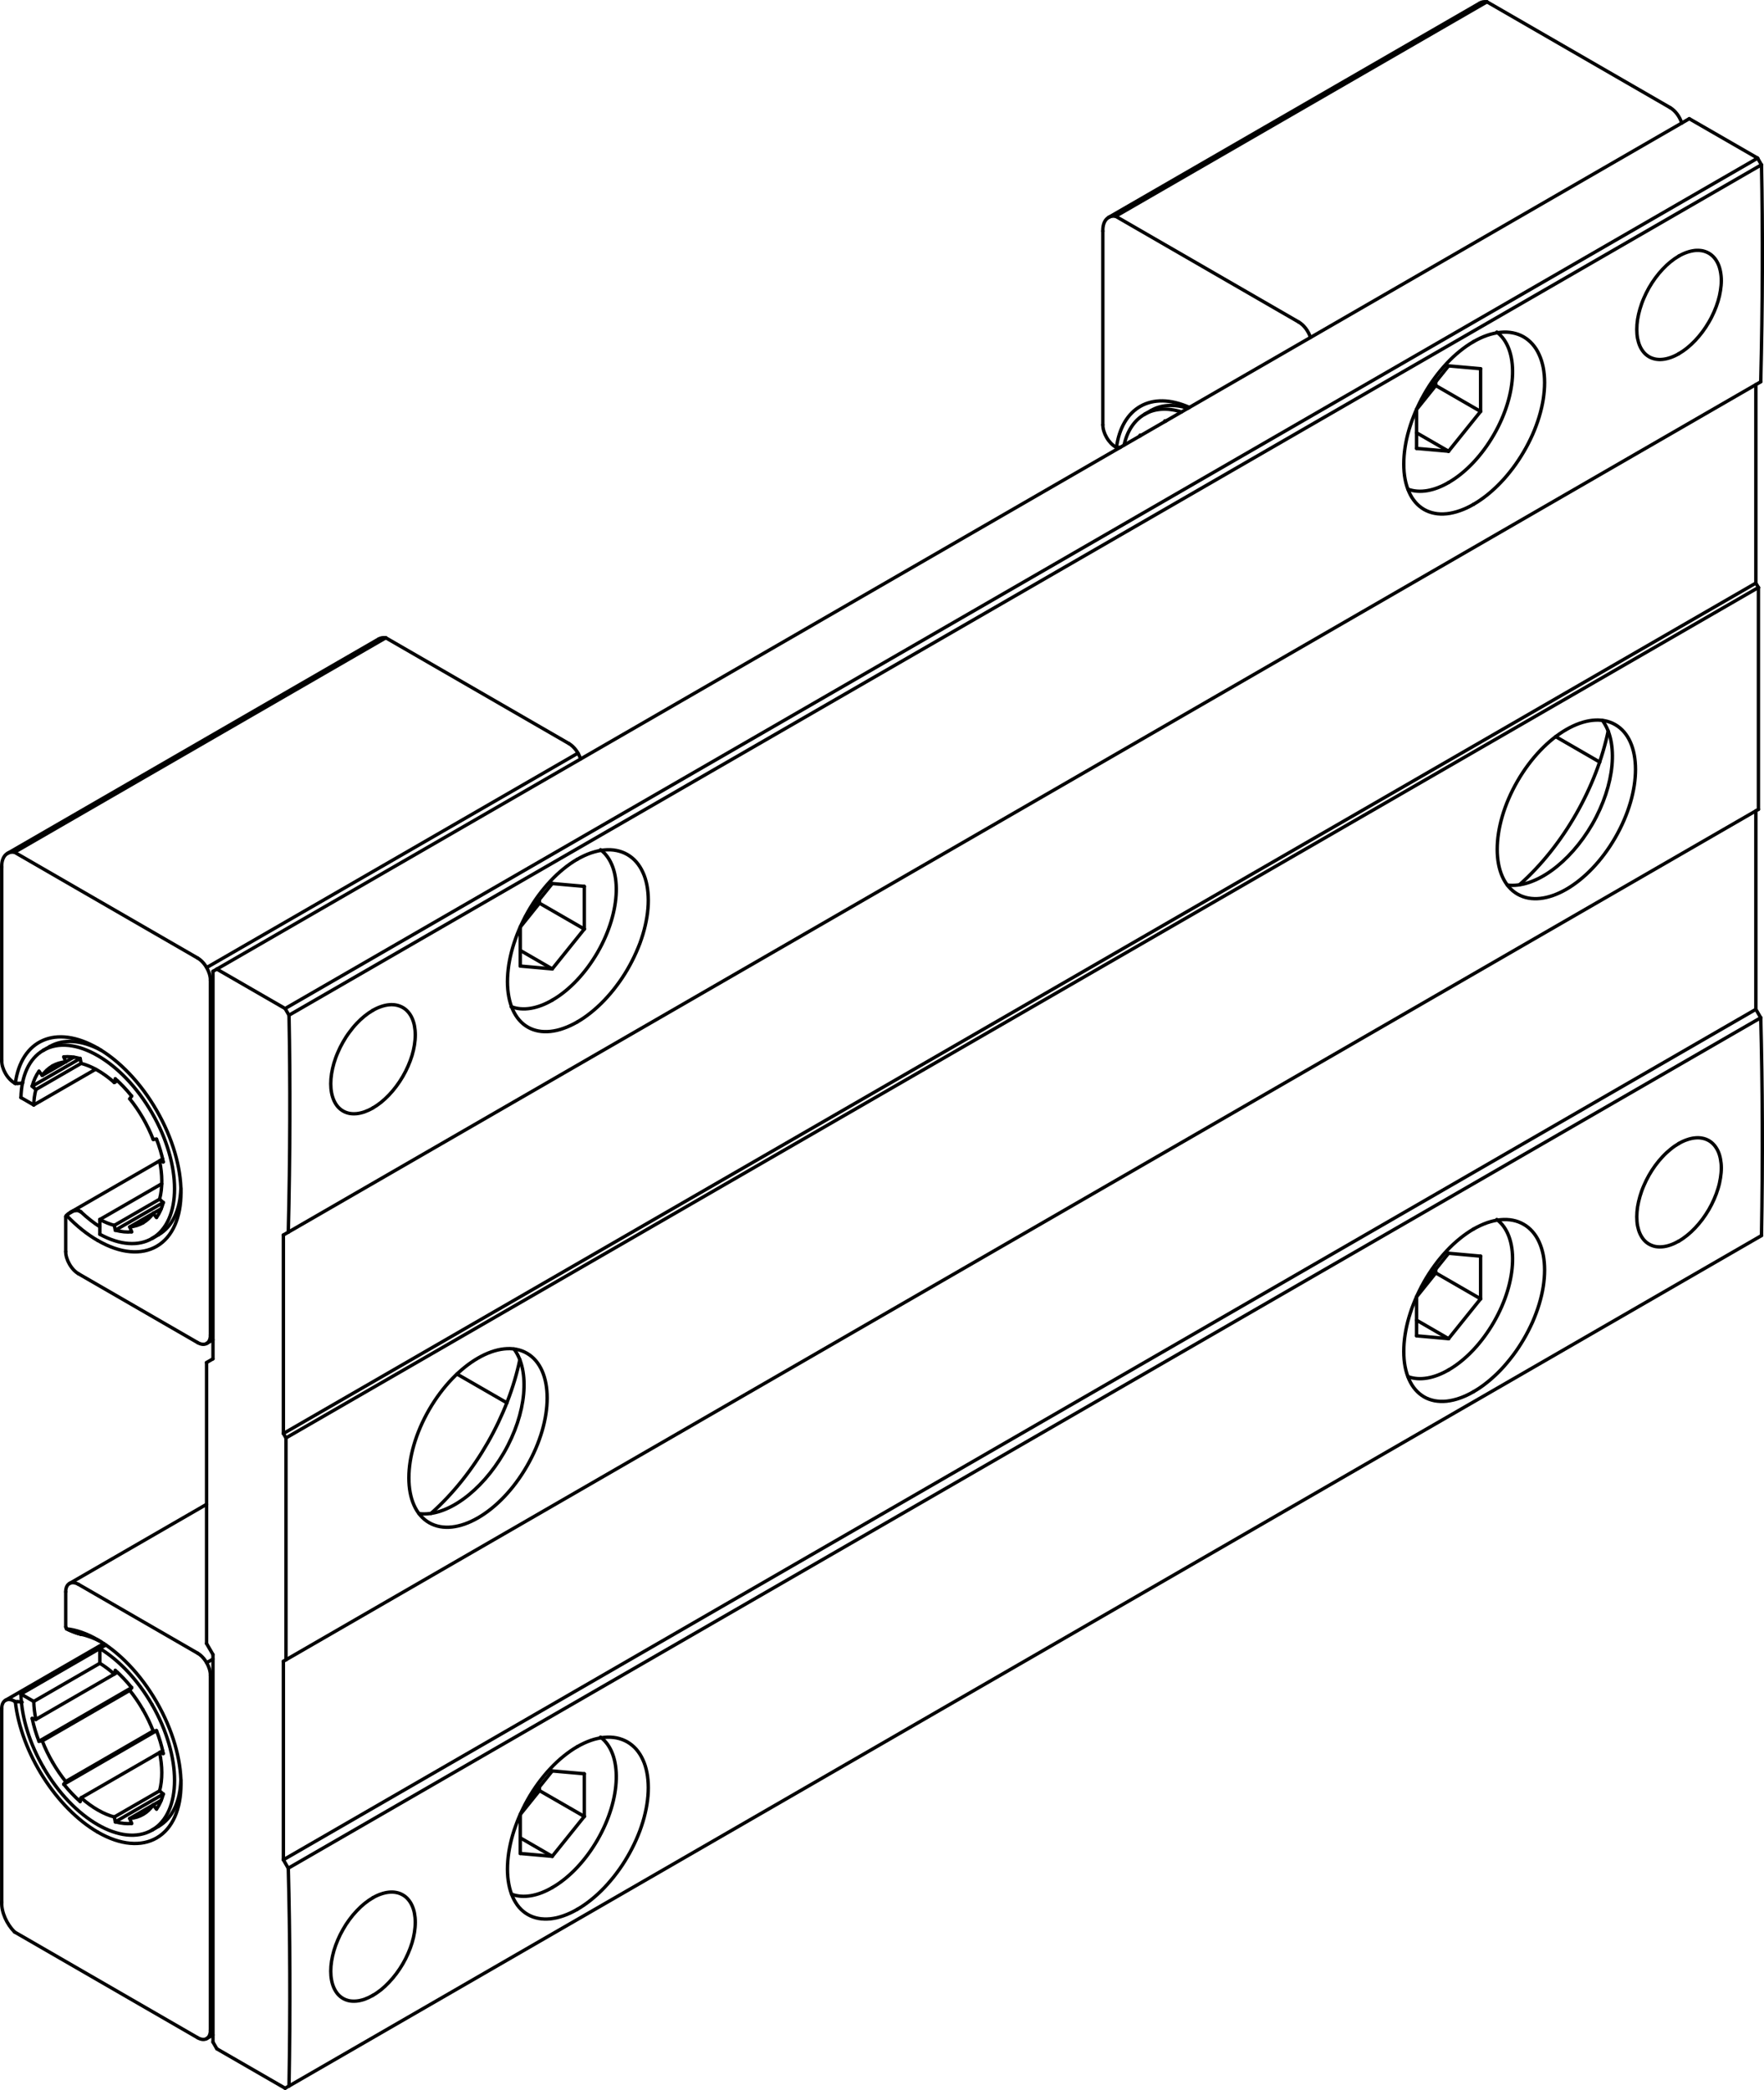 <?xml version="1.0" encoding="iso-8859-1"?>
<!DOCTYPE svg PUBLIC "-//W3C//DTD SVG 1.1//EN" "http://www.w3.org/Graphics/SVG/1.1/DTD/svg11.dtd">
<!-- Generator: Arbortext IsoDraw 7.0 -->
<svg id="Standardebene" width="100%" height="100%" viewBox="0 0 67.656 80.129"
 xmlns="http://www.w3.org/2000/svg" xmlns:xlink="http://www.w3.org/1999/xlink"
 fill-rule="evenodd" clip-rule="evenodd" stroke="#000000" stroke-linecap="round" fill="none" xml:space="preserve">
 <g>
  <line stroke-width="0.13" x1="2.551" y1="62.451" x2="2.52" y2="62.374"/>
  <line stroke-width="0.13" x1="2.52" y1="62.374" x2="2.52" y2="61.03"/>
  <line stroke-width="0.13" x1="3.012" y1="60.746" x2="7.578" y2="63.383"/>
  <line stroke-width="0.13" x1="8.07" y1="64.233" x2="8.07" y2="77.843"/>
  <line stroke-width="0.13" x1="7.578" y1="78.126" x2="0.557" y2="74.072"/>
  <line stroke-width="0.13" x1="0.066" y1="72.938" x2="0.066" y2="65.51"/>
  <line stroke-width="0.13" x1="0.557" y1="65.225" x2="0.587" y2="65.243"/>
  <line stroke-width="0.13" x1="19.442" y1="53.786" x2="17.527" y2="52.682"/>
  <line stroke-width="0.13" x1="1.234" y1="65.885" x2="1.377" y2="65.923"/>
  <line stroke-width="0.13" x1="1.621" y1="66.748" x2="1.495" y2="66.76"/>
  <line stroke-width="0.13" x1="2.447" y1="68.409" x2="2.52" y2="68.305"/>
  <line stroke-width="0.13" x1="3.112" y1="68.93" x2="3.075" y2="69.072"/>
  <line stroke-width="0.13" x1="4.421" y1="69.85" x2="4.384" y2="69.664"/>
  <line stroke-width="0.13" x1="4.977" y1="69.722" x2="5.049" y2="69.912"/>
  <line stroke-width="0.13" x1="6.003" y1="69.362" x2="5.875" y2="69.203"/>
  <line stroke-width="0.13" x1="6.121" y1="68.662" x2="6.262" y2="68.787"/>
  <line stroke-width="0.13" x1="6.262" y1="67.231" x2="6.121" y2="67.194"/>
  <line stroke-width="0.13" x1="5.875" y1="66.368" x2="6.003" y2="66.356"/>
  <line stroke-width="0.13" x1="5.049" y1="64.706" x2="4.977" y2="64.811"/>
  <line stroke-width="0.13" x1="4.384" y1="64.186" x2="4.421" y2="64.045"/>
  <line stroke-width="0.13" x1="3.83" y1="63.204" x2="3.83" y2="63.771"/>
  <line stroke-width="0.13" x1="1.294" y1="65.234" x2="0.803" y2="64.95"/>
  <line stroke-width="0.13" x1="5.831" y1="70.167" x2="6.078" y2="70.025"/>
  <line stroke-width="0.13" x1="4.06" y1="63.07" x2="3.83" y2="63.204"/>
  <line stroke-width="0.13" x1="7.923" y1="57.676" x2="2.665" y2="60.712"/>
  <line stroke-width="0.13" x1="4.384" y1="64.186" x2="4.503" y2="64.117"/>
  <line stroke-width="0.13" x1="6.24" y1="67.125" x2="6.121" y2="67.194"/>
  <line stroke-width="0.13" x1="6.184" y1="69.025" x2="5.875" y2="69.203"/>
  <line stroke-width="0.13" x1="4.977" y1="69.722" x2="5.875" y2="69.203"/>
  <line stroke-width="0.13" x1="6.262" y1="68.787" x2="4.421" y2="69.85"/>
  <line stroke-width="0.13" x1="6.121" y1="68.662" x2="4.384" y2="69.664"/>
  <line stroke-width="0.13" x1="3.112" y1="68.93" x2="6.121" y2="67.194"/>
  <line stroke-width="0.13" x1="4.384" y1="64.186" x2="1.377" y2="65.923"/>
  <line stroke-width="0.13" x1="3.83" y1="63.771" x2="1.294" y2="65.234"/>
  <line stroke-width="0.13" x1="0.803" y1="64.95" x2="3.83" y2="63.204"/>
  <line stroke-width="0.13" x1="6.003" y1="66.356" x2="2.447" y2="68.409"/>
  <line stroke-width="0.13" x1="5.049" y1="64.706" x2="1.495" y2="66.76"/>
  <line stroke-width="0.13" x1="5.875" y1="66.368" x2="2.52" y2="68.305"/>
  <line stroke-width="0.13" x1="1.621" y1="66.748" x2="4.977" y2="64.811"/>
  <line stroke-width="0.13" x1="7.926" y1="78.161" x2="8.169" y2="78.021"/>
  <line stroke-width="0.13" x1="3.979" y1="63.015" x2="0.209" y2="65.191"/>
  <line stroke-width="0.13" x1="22.41" y1="68.007" x2="22.41" y2="69.644"/>
  <line stroke-width="0.13" x1="21.181" y1="67.899" x2="22.41" y2="68.007"/>
  <line stroke-width="0.13" x1="20.14" y1="69.194" x2="21.181" y2="67.899"/>
  <line stroke-width="0.13" x1="19.954" y1="71.063" x2="19.954" y2="69.564"/>
  <line stroke-width="0.13" x1="21.181" y1="71.173" x2="19.954" y2="71.063"/>
  <line stroke-width="0.13" x1="22.41" y1="69.644" x2="21.181" y2="71.173"/>
  <line stroke-width="0.13" x1="20.69" y1="68.51" x2="20.69" y2="68.653"/>
  <line stroke-width="0.13" x1="20.69" y1="68.653" x2="19.954" y2="69.569"/>
  <line stroke-width="0.13" x1="19.954" y1="70.463" x2="21.181" y2="71.173"/>
  <line stroke-width="0.13" x1="20.69" y1="68.653" x2="22.41" y2="69.644"/>
  <line stroke-width="0.13" x1="56.786" y1="14.137" x2="56.786" y2="15.775"/>
  <line stroke-width="0.13" x1="55.558" y1="14.028" x2="56.786" y2="14.137"/>
  <line stroke-width="0.13" x1="54.517" y1="15.323" x2="55.558" y2="14.028"/>
  <line stroke-width="0.13" x1="54.331" y1="17.192" x2="54.331" y2="15.693"/>
  <line stroke-width="0.13" x1="55.558" y1="17.301" x2="54.331" y2="17.192"/>
  <line stroke-width="0.13" x1="56.786" y1="15.775" x2="55.558" y2="17.301"/>
  <line stroke-width="0.13" x1="55.067" y1="14.638" x2="55.067" y2="14.782"/>
  <line stroke-width="0.13" x1="55.067" y1="14.782" x2="54.331" y2="15.698"/>
  <line stroke-width="0.13" x1="54.331" y1="16.593" x2="55.558" y2="17.301"/>
  <line stroke-width="0.13" x1="55.067" y1="14.782" x2="56.786" y2="15.775"/>
  <line stroke-width="0.13" x1="22.41" y1="33.984" x2="22.41" y2="35.621"/>
  <line stroke-width="0.13" x1="21.181" y1="33.875" x2="22.41" y2="33.984"/>
  <line stroke-width="0.13" x1="20.14" y1="35.17" x2="21.181" y2="33.875"/>
  <line stroke-width="0.13" x1="19.954" y1="37.039" x2="19.954" y2="35.54"/>
  <line stroke-width="0.13" x1="21.181" y1="37.149" x2="19.954" y2="37.039"/>
  <line stroke-width="0.13" x1="22.41" y1="35.621" x2="21.181" y2="37.149"/>
  <line stroke-width="0.13" x1="20.69" y1="34.485" x2="20.69" y2="34.628"/>
  <line stroke-width="0.13" x1="20.69" y1="34.628" x2="19.954" y2="35.545"/>
  <line stroke-width="0.13" x1="19.954" y1="36.439" x2="21.181" y2="37.149"/>
  <line stroke-width="0.13" x1="20.69" y1="34.628" x2="22.41" y2="35.621"/>
  <line stroke-width="0.13" x1="42.82" y1="17.157" x2="42.789" y2="17.138"/>
  <line stroke-width="0.13" x1="42.298" y1="16.289" x2="42.298" y2="8.859"/>
  <line stroke-width="0.13" x1="42.789" y1="8.292" x2="49.813" y2="12.348"/>
  <line stroke-width="0.13" x1="42.789" y1="8.292" x2="57.031" y2="0.071"/>
  <line stroke-width="0.13" x1="64.054" y1="4.125" x2="57.031" y2="0.071"/>
  <line stroke-width="0.13" x1="43.899" y1="15.884" x2="44.143" y2="15.742"/>
  <line stroke-width="0.13" x1="44.688" y1="16.157" x2="44.68" y2="16.138"/>
  <line stroke-width="0.13" x1="43.728" y1="16.689" x2="43.74" y2="16.704"/>
  <line stroke-width="0.13" x1="56.761" y1="0.115" x2="42.518" y2="8.336"/>
  <line stroke-width="0.13" x1="61.356" y1="29.219" x2="59.667" y2="28.243"/>
  <line stroke-width="0.13" x1="56.786" y1="48.161" x2="56.786" y2="49.798"/>
  <line stroke-width="0.13" x1="55.558" y1="48.051" x2="56.786" y2="48.161"/>
  <line stroke-width="0.13" x1="54.517" y1="49.347" x2="55.558" y2="48.051"/>
  <line stroke-width="0.13" x1="54.331" y1="51.216" x2="54.331" y2="49.718"/>
  <line stroke-width="0.13" x1="55.558" y1="51.326" x2="54.331" y2="51.216"/>
  <line stroke-width="0.13" x1="56.786" y1="49.798" x2="55.558" y2="51.326"/>
  <line stroke-width="0.13" x1="55.067" y1="48.662" x2="55.067" y2="48.805"/>
  <line stroke-width="0.13" x1="55.067" y1="48.805" x2="54.331" y2="49.722"/>
  <line stroke-width="0.13" x1="54.331" y1="50.616" x2="55.558" y2="51.326"/>
  <line stroke-width="0.13" x1="55.067" y1="48.805" x2="56.786" y2="49.798"/>
  <line stroke-width="0.13" x1="8.169" y1="52.098" x2="7.923" y2="52.24"/>
  <line stroke-width="0.13" x1="8.169" y1="37.241" x2="8.169" y2="52.098"/>
  <line stroke-width="0.13" x1="8.316" y1="37.156" x2="8.169" y2="37.241"/>
  <line stroke-width="0.13" x1="10.936" y1="38.668" x2="8.316" y2="37.156"/>
  <line stroke-width="0.13" x1="11.083" y1="38.924" x2="10.936" y2="38.668"/>
  <line stroke-width="0.13" x1="10.869" y1="47.351" x2="11.055" y2="47.243"/>
  <line stroke-width="0.13" x1="10.869" y1="54.962" x2="10.869" y2="47.351"/>
  <line stroke-width="0.13" x1="10.968" y1="55.131" x2="10.869" y2="54.962"/>
  <line stroke-width="0.13" x1="10.968" y1="63.637" x2="10.968" y2="55.131"/>
  <line stroke-width="0.13" x1="10.869" y1="63.695" x2="10.968" y2="63.637"/>
  <line stroke-width="0.13" x1="10.869" y1="71.305" x2="10.869" y2="63.695"/>
  <line stroke-width="0.13" x1="11.055" y1="71.628" x2="10.869" y2="71.305"/>
  <line stroke-width="0.13" x1="10.936" y1="80.064" x2="11.083" y2="79.98"/>
  <line stroke-width="0.13" x1="8.316" y1="78.552" x2="10.936" y2="80.064"/>
  <line stroke-width="0.13" x1="8.169" y1="78.296" x2="8.316" y2="78.552"/>
  <line stroke-width="0.13" x1="8.169" y1="63.439" x2="8.169" y2="78.296"/>
  <line stroke-width="0.13" x1="7.923" y1="63.015" x2="8.169" y2="63.439"/>
  <line stroke-width="0.13" x1="7.923" y1="52.24" x2="7.923" y2="63.015"/>
  <line stroke-width="0.13" x1="10.936" y1="38.668" x2="67.411" y2="6.064"/>
  <line stroke-width="0.13" x1="67.558" y1="6.318" x2="67.411" y2="6.064"/>
  <line stroke-width="0.13" x1="11.083" y1="38.924" x2="67.558" y2="6.318"/>
  <line stroke-width="0.13" x1="11.055" y1="47.243" x2="67.531" y2="14.638"/>
  <line stroke-width="0.13" x1="8.316" y1="37.156" x2="64.79" y2="4.551"/>
  <line stroke-width="0.13" x1="67.411" y1="6.062" x2="64.79" y2="4.551"/>
  <line stroke-width="0.13" x1="67.344" y1="22.356" x2="67.344" y2="14.746"/>
  <line stroke-width="0.13" x1="10.869" y1="54.962" x2="67.344" y2="22.356"/>
  <line stroke-width="0.13" x1="67.442" y1="22.525" x2="67.344" y2="22.356"/>
  <line stroke-width="0.13" x1="10.968" y1="55.131" x2="67.442" y2="22.525"/>
  <line stroke-width="0.13" x1="67.442" y1="31.032" x2="67.442" y2="22.525"/>
  <line stroke-width="0.13" x1="10.968" y1="63.637" x2="67.442" y2="31.032"/>
  <line stroke-width="0.13" x1="67.344" y1="38.698" x2="67.344" y2="31.088"/>
  <line stroke-width="0.13" x1="10.869" y1="71.305" x2="67.344" y2="38.698"/>
  <line stroke-width="0.13" x1="67.531" y1="39.021" x2="67.344" y2="38.698"/>
  <line stroke-width="0.13" x1="11.055" y1="71.628" x2="67.531" y2="39.021"/>
  <line stroke-width="0.13" x1="11.083" y1="79.98" x2="67.558" y2="47.374"/>
  <line stroke-width="0.13" x1="0.587" y1="41.54" x2="0.557" y2="41.523"/>
  <line stroke-width="0.13" x1="0.066" y1="40.671" x2="0.066" y2="33.243"/>
  <line stroke-width="0.13" x1="0.557" y1="32.676" x2="7.578" y2="36.731"/>
  <line stroke-width="0.13" x1="8.07" y1="37.582" x2="8.07" y2="51.191"/>
  <line stroke-width="0.13" x1="7.578" y1="51.475" x2="3.012" y2="48.838"/>
  <line stroke-width="0.13" x1="2.52" y1="47.987" x2="2.52" y2="46.643"/>
  <line stroke-width="0.13" x1="2.52" y1="46.643" x2="2.551" y2="46.6"/>
  <line stroke-width="0.13" x1="0.557" y1="32.676" x2="14.798" y2="24.454"/>
  <line stroke-width="0.13" x1="21.821" y1="28.509" x2="14.798" y2="24.454"/>
  <line stroke-width="0.13" x1="3.83" y1="46.756" x2="3.83" y2="47.323"/>
  <line stroke-width="0.13" x1="4.421" y1="47.167" x2="4.384" y2="46.981"/>
  <line stroke-width="0.13" x1="4.977" y1="47.04" x2="5.049" y2="47.229"/>
  <line stroke-width="0.13" x1="6.003" y1="46.679" x2="5.875" y2="46.521"/>
  <line stroke-width="0.13" x1="6.121" y1="45.978" x2="6.262" y2="46.106"/>
  <line stroke-width="0.13" x1="6.262" y1="44.549" x2="6.121" y2="44.512"/>
  <line stroke-width="0.13" x1="5.875" y1="43.686" x2="6.003" y2="43.674"/>
  <line stroke-width="0.13" x1="5.049" y1="42.024" x2="4.977" y2="42.13"/>
  <line stroke-width="0.13" x1="4.384" y1="41.503" x2="4.421" y2="41.362"/>
  <line stroke-width="0.13" x1="3.075" y1="40.584" x2="3.112" y2="40.771"/>
  <line stroke-width="0.13" x1="2.52" y1="40.712" x2="2.447" y2="40.521"/>
  <line stroke-width="0.13" x1="1.495" y1="41.072" x2="1.621" y2="41.231"/>
  <line stroke-width="0.13" x1="1.377" y1="41.773" x2="1.234" y2="41.646"/>
  <line stroke-width="0.13" x1="0.803" y1="42.082" x2="1.294" y2="42.365"/>
  <line stroke-width="0.13" x1="6.078" y1="47.343" x2="5.831" y2="47.484"/>
  <line stroke-width="0.13" x1="1.665" y1="40.268" x2="1.911" y2="40.125"/>
  <line stroke-width="0.13" x1="14.526" y1="24.498" x2="0.286" y2="32.72"/>
  <line stroke-width="0.13" x1="4.384" y1="41.503" x2="4.503" y2="41.435"/>
  <line stroke-width="0.13" x1="6.24" y1="44.442" x2="6.121" y2="44.512"/>
  <line stroke-width="0.13" x1="2.52" y1="40.712" x2="2.83" y2="40.533"/>
  <line stroke-width="0.13" x1="6.184" y1="46.343" x2="5.875" y2="46.521"/>
  <line stroke-width="0.13" x1="4.977" y1="47.04" x2="5.875" y2="46.521"/>
  <line stroke-width="0.13" x1="7.926" y1="51.509" x2="8.169" y2="51.368"/>
  <line stroke-width="0.13" x1="2.52" y1="40.712" x2="1.621" y2="41.231"/>
  <line stroke-width="0.13" x1="4.421" y1="47.167" x2="6.262" y2="46.106"/>
  <line stroke-width="0.13" x1="1.234" y1="41.646" x2="3.075" y2="40.584"/>
  <line stroke-width="0.13" x1="6.121" y1="45.978" x2="4.384" y2="46.981"/>
  <line stroke-width="0.13" x1="1.377" y1="41.773" x2="3.112" y2="40.771"/>
  <line stroke-width="0.13" x1="6.203" y1="45.386" x2="3.83" y2="46.756"/>
  <line stroke-width="0.13" x1="1.294" y1="42.365" x2="3.668" y2="40.996"/>
  <line stroke-width="0.13" x1="7.926" y1="37.097" x2="22.167" y2="28.876"/>
  <line stroke-width="0.13" x1="6.238" y1="44.439" x2="2.714" y2="46.473"/>
  <line stroke-width="0.13" x1="8.169" y1="63.609" x2="7.926" y2="63.75"/>
  <g>
   <path stroke-width="0.13" d="M3.012 60.746C2.741 60.59 2.52 60.716 2.52 61.03"/>
  </g>
  <g>
   <path stroke-width="0.13" d="M8.07 64.233C8.07 64.076 8.015 63.904 7.926 63.75C7.83 63.584 7.705 63.456 7.578 63.383"/>
  </g>
  <g>
   <path stroke-width="0.13" d="M7.578 78.126C7.851 78.283 8.07 78.156 8.07 77.843"/>
  </g>
  <g>
   <path stroke-width="0.13" d="M0.066 72.938C0.052 73.313 0.256 73.768 0.557 74.072"/>
  </g>
  <g>
   <path stroke-width="0.13" d="M0.557 65.225C0.285 65.069 0.066 65.195 0.066 65.51"/>
  </g>
  <g>
   <path stroke-width="0.13" d="M0.587 65.243C0.81 67.209 2.169 69.325 3.749 70.245"/>
  </g>
  <g>
   <path stroke-width="0.13" d="M3.749 70.245C4.629 70.753 5.427 70.802 6.006 70.468C7.253 69.748 7.253 67.415 6.006 65.254C5.383 64.176 4.565 63.344 3.749 62.872"/>
  </g>
  <g>
   <path stroke-width="0.13" d="M3.749 62.872C3.317 62.622 2.905 62.484 2.551 62.451"/>
  </g>
  <g>
   <path stroke-width="0.13" d="M6.078 70.025C6.623 69.71 6.91 69.061 6.937 68.256"/>
  </g>
  <g>
   <path stroke-width="0.13" d="M1.294 65.234C1.3 65.466 1.33 65.704 1.377 65.923"/>
  </g>
  <g>
   <path stroke-width="0.13" d="M1.234 65.885C1.296 66.188 1.387 66.489 1.495 66.76"/>
  </g>
  <g>
   <path stroke-width="0.13" d="M1.621 66.748C1.734 67.04 1.871 67.319 2.012 67.561"/>
  </g>
  <g>
   <path stroke-width="0.13" d="M2.012 67.561C2.172 67.837 2.349 68.093 2.52 68.305"/>
  </g>
  <g>
   <path stroke-width="0.13" d="M2.447 68.409C2.655 68.668 2.871 68.894 3.075 69.072"/>
  </g>
  <g>
   <path stroke-width="0.13" d="M3.112 68.93C3.549 69.317 3.991 69.561 4.384 69.664"/>
  </g>
  <g>
   <path stroke-width="0.13" d="M4.421 69.85C4.653 69.912 4.87 69.932 5.049 69.912"/>
  </g>
  <g>
   <path stroke-width="0.13" d="M4.977 69.722C5.368 69.688 5.674 69.498 5.875 69.203"/>
  </g>
  <g>
   <path stroke-width="0.13" d="M6.003 69.362C6.123 69.191 6.211 68.992 6.262 68.787"/>
  </g>
  <g>
   <path stroke-width="0.13" d="M6.121 68.662C6.237 68.224 6.229 67.71 6.121 67.194"/>
  </g>
  <g>
   <path stroke-width="0.13" d="M6.262 67.231C6.2 66.929 6.11 66.626 6.003 66.356"/>
  </g>
  <g>
   <path stroke-width="0.13" d="M5.875 66.368C5.762 66.076 5.626 65.798 5.485 65.555"/>
  </g>
  <g>
   <path stroke-width="0.13" d="M5.485 65.555C5.325 65.278 5.149 65.024 4.977 64.811"/>
  </g>
  <g>
   <path stroke-width="0.13" d="M5.049 64.706C4.843 64.448 4.626 64.221 4.421 64.043"/>
  </g>
  <g>
   <path stroke-width="0.13" d="M4.384 64.186C4.192 64.018 4.001 63.875 3.83 63.771"/>
  </g>
  <g>
   <path stroke-width="0.13" d="M5.831 65.355C5.277 64.394 4.554 63.646 3.83 63.204"/>
  </g>
  <g>
   <path stroke-width="0.13" d="M5.831 70.167C6.982 69.503 6.982 67.349 5.831 65.355"/>
   <path stroke-width="0.13" d="M1.665 67.762C2.815 69.754 4.682 70.831 5.831 70.167"/>
  </g>
  <g>
   <path stroke-width="0.13" d="M0.803 64.951C0.825 65.87 1.151 66.873 1.665 67.762"/>
  </g>
  <g>
   <path stroke-width="0.13" d="M3.874 62.948C3.599 62.801 3.334 62.704 3.104 62.659"/>
  </g>
  <g>
   <path stroke-width="0.13" d="M19.623 72.626C20.082 72.796 20.637 72.688 21.181 72.37"/>
  </g>
  <g>
   <path stroke-width="0.13" d="M21.181 72.37C21.859 71.98 22.474 71.308 22.919 70.537C23.835 68.95 23.876 67.237 23.033 66.603"/>
  </g>
  <g>
   <path stroke-width="0.13" d="M54 18.756C54.459 18.925 55.014 18.817 55.558 18.5"/>
  </g>
  <g>
   <path stroke-width="0.13" d="M55.558 18.5C56.237 18.109 56.85 17.437 57.295 16.667C58.212 15.079 58.252 13.368 57.409 12.733"/>
  </g>
  <g>
   <path stroke-width="0.13" d="M19.603 38.594C20.065 38.776 20.628 38.668 21.181 38.347"/>
  </g>
  <g>
   <path stroke-width="0.13" d="M21.181 38.347C21.859 37.956 22.474 37.283 22.919 36.515C23.835 34.926 23.876 33.215 23.033 32.579"/>
  </g>
  <g>
   <path stroke-width="0.13" d="M42.298 16.289C42.298 16.445 42.353 16.618 42.442 16.772C42.539 16.939 42.664 17.067 42.789 17.138"/>
  </g>
  <g>
   <path stroke-width="0.13" d="M42.789 8.292C42.478 8.246 42.287 8.484 42.298 8.859"/>
  </g>
  <g>
   <path stroke-width="0.13" d="M50.261 12.939C50.179 12.683 50.002 12.458 49.813 12.348"/>
  </g>
  <g>
   <path stroke-width="0.13" d="M45.618 15.619C44.149 14.967 43.027 15.637 42.82 17.157"/>
  </g>
  <g>
   <path stroke-width="0.13" d="M64.501 4.718C64.421 4.461 64.243 4.235 64.054 4.125"/>
  </g>
  <g>
   <path stroke-width="0.13" d="M45.561 15.651C45 15.477 44.512 15.524 44.143 15.742"/>
  </g>
  <g>
   <path stroke-width="0.13" d="M45.317 15.794C44.753 15.619 44.267 15.666 43.899 15.884"/>
  </g>
  <g>
   <path stroke-width="0.13" d="M43.899 15.884C43.49 16.12 43.226 16.542 43.112 17.067"/>
  </g>
  <g>
   <path stroke-width="0.13" d="M44.725 16.135C44.71 16.135 44.694 16.137 44.68 16.138"/>
  </g>
  <g>
   <path stroke-width="0.13" d="M43.728 16.689C43.719 16.701 43.71 16.714 43.703 16.725"/>
  </g>
  <g>
   <path stroke-width="0.13" d="M57.031 0.071C56.924 0.055 56.832 0.072 56.761 0.115"/>
  </g>
  <g>
   <path stroke-width="0.13" d="M54 52.78C54.459 52.95 55.014 52.84 55.558 52.524"/>
  </g>
  <g>
   <path stroke-width="0.13" d="M55.558 52.524C56.237 52.133 56.85 51.46 57.295 50.691C58.212 49.103 58.252 47.39 57.409 46.756"/>
  </g>
  <g>
   <path stroke-width="0.13" d="M11.057 47.243C11.128 44.356 11.135 41.445 11.085 38.923"/>
  </g>
  <g>
   <path stroke-width="0.13" d="M11.085 79.978C11.137 77.078 11.125 74.156 11.057 71.626"/>
  </g>
  <g>
   <path stroke-width="0.13" d="M67.531 14.637C67.603 11.75 67.611 8.839 67.56 6.317"/>
  </g>
  <g>
   <path stroke-width="0.13" d="M61.951 27.783C60.915 27.187 59.237 28.155 58.201 29.949C57.165 31.742 57.165 33.682 58.201 34.28C59.237 34.878 60.915 33.908 61.951 32.115C62.987 30.321 62.987 28.382 61.951 27.783"/>
  </g>
  <g>
   <path stroke-width="0.13" d="M16.458 58.38C17.493 58.978 19.173 58.009 20.208 56.215C21.245 54.42 21.245 52.481 20.208 51.884C19.173 51.286 17.495 52.256 16.458 54.049C15.423 55.843 15.423 57.781 16.458 58.38"/>
  </g>
  <g>
   <path stroke-width="0.13" d="M16.533 58.024C18.245 56.506 19.495 54.253 19.939 52.127"/>
  </g>
  <g>
   <path stroke-width="0.13" d="M16.07 58.033C17.131 58.167 18.466 57.18 19.324 55.704C20.204 54.182 20.336 52.555 19.714 51.72"/>
  </g>
  <g>
   <path stroke-width="0.13" d="M67.56 47.372C67.611 44.472 67.599 41.549 67.531 39.02"/>
  </g>
  <g>
   <path stroke-width="0.13" d="M58.276 33.923C59.988 32.405 61.237 30.152 61.68 28.025"/>
  </g>
  <g>
   <path stroke-width="0.13" d="M57.811 33.933C58.872 34.067 60.209 33.081 61.067 31.605C61.945 30.082 62.079 28.455 61.457 27.62"/>
  </g>
  <g>
   <path stroke-width="0.13" d="M0.066 40.671C0.066 40.829 0.121 41.002 0.209 41.155C0.305 41.322 0.431 41.45 0.557 41.523"/>
  </g>
  <g>
   <path stroke-width="0.13" d="M0.557 32.676C0.245 32.63 0.055 32.866 0.066 33.243"/>
  </g>
  <g>
   <path stroke-width="0.13" d="M8.07 37.582C8.07 37.424 8.015 37.252 7.926 37.097C7.83 36.932 7.705 36.804 7.578 36.731"/>
  </g>
  <g>
   <path stroke-width="0.13" d="M7.578 51.475C7.849 51.631 8.07 51.505 8.07 51.191"/>
  </g>
  <g>
   <path stroke-width="0.13" d="M2.52 47.987C2.52 48.143 2.576 48.317 2.665 48.47C2.761 48.637 2.886 48.765 3.012 48.838"/>
  </g>
  <g>
   <path stroke-width="0.13" d="M2.551 46.6C2.951 47.018 3.365 47.344 3.749 47.561"/>
  </g>
  <g>
   <path stroke-width="0.13" d="M3.749 47.561C4.629 48.07 5.427 48.118 6.006 47.786C7.253 47.066 7.253 44.731 6.006 42.573C5.383 41.493 4.565 40.661 3.749 40.189"/>
  </g>
  <g>
   <path stroke-width="0.13" d="M3.749 40.189C2.141 39.262 0.812 39.865 0.587 41.54"/>
  </g>
  <g>
   <path stroke-width="0.13" d="M22.268 29.1C22.187 28.846 22.01 28.62 21.821 28.509"/>
  </g>
  <g>
   <path stroke-width="0.13" d="M6.078 47.343C6.623 47.027 6.91 46.378 6.937 45.573"/>
  </g>
  <g>
   <path stroke-width="0.13" d="M1.665 40.268C1.11 40.588 0.823 41.256 0.803 42.082"/>
  </g>
  <g>
   <path stroke-width="0.13" d="M5.831 47.484C6.982 46.82 6.982 44.665 5.831 42.673C4.682 40.679 2.815 39.603 1.665 40.268"/>
  </g>
  <g>
   <path stroke-width="0.13" d="M3.83 47.323C4.615 47.752 5.318 47.781 5.831 47.484"/>
  </g>
  <g>
   <path stroke-width="0.13" d="M3.83 46.756C4.027 46.862 4.217 46.939 4.384 46.981"/>
  </g>
  <g>
   <path stroke-width="0.13" d="M4.421 47.167C4.653 47.229 4.87 47.249 5.049 47.229"/>
  </g>
  <g>
   <path stroke-width="0.13" d="M4.977 47.04C5.171 47.023 5.346 46.966 5.485 46.884"/>
  </g>
  <g>
   <path stroke-width="0.13" d="M5.485 46.884C5.644 46.79 5.778 46.664 5.875 46.521"/>
  </g>
  <g>
   <path stroke-width="0.13" d="M6.003 46.679C6.123 46.509 6.211 46.31 6.262 46.106"/>
  </g>
  <g>
   <path stroke-width="0.13" d="M6.121 45.978C6.237 45.542 6.229 45.029 6.121 44.512"/>
  </g>
  <g>
   <path stroke-width="0.13" d="M6.262 44.549C6.2 44.246 6.11 43.945 6.003 43.674"/>
  </g>
  <g>
   <path stroke-width="0.13" d="M5.875 43.686C5.649 43.103 5.331 42.567 4.976 42.13"/>
  </g>
  <g>
   <path stroke-width="0.13" d="M5.049 42.024C4.843 41.767 4.626 41.539 4.421 41.362"/>
  </g>
  <g>
   <path stroke-width="0.13" d="M4.384 41.503C3.948 41.116 3.507 40.872 3.112 40.771"/>
  </g>
  <g>
   <path stroke-width="0.13" d="M3.075 40.584C2.843 40.521 2.628 40.503 2.447 40.521"/>
  </g>
  <g>
   <path stroke-width="0.13" d="M2.52 40.712C2.325 40.728 2.15 40.786 2.012 40.868"/>
  </g>
  <g>
   <path stroke-width="0.13" d="M2.012 40.868C1.853 40.96 1.718 41.088 1.621 41.231"/>
  </g>
  <g>
   <path stroke-width="0.13" d="M1.495 41.072C1.375 41.243 1.286 41.442 1.234 41.646"/>
  </g>
  <g>
   <path stroke-width="0.13" d="M1.377 41.773C1.326 41.963 1.298 42.17 1.294 42.365"/>
  </g>
  <g>
   <path stroke-width="0.13" d="M3.874 40.265C3.103 39.856 2.414 39.834 1.911 40.125"/>
  </g>
  <g>
   <path stroke-width="0.13" d="M14.798 24.454C14.691 24.437 14.599 24.455 14.526 24.498"/>
  </g>
  <g>
   <path stroke-width="0.13" d="M3.104 46.465C3.352 46.698 3.602 46.893 3.83 47.036"/>
  </g>
  <path stroke-width="0.13" d="M2.617 62.481C2.594 62.472 2.573 62.46 2.551 62.451"/>
  <path stroke-width="0.13" d="M0.587 65.243C0.617 65.243 0.646 65.243 0.675 65.243"/>
  <path stroke-width="0.13" d="M0.848 65.265C0.792 65.251 0.734 65.243 0.675 65.243"/>
  <path stroke-width="0.13" d="M42.908 17.157C42.927 17.157 42.947 17.157 42.966 17.155"/>
  <path stroke-width="0.13" d="M42.908 17.157C42.88 17.157 42.85 17.157 42.82 17.157"/>
  <path stroke-width="0.13" d="M0.675 41.54C0.742 41.54 0.809 41.533 0.872 41.518"/>
  <path stroke-width="0.13" d="M0.675 41.54C0.646 41.54 0.617 41.54 0.587 41.54"/>
  <path stroke-width="0.13" d="M2.551 46.6C2.573 46.582 2.594 46.563 2.617 46.543"/>
  <path stroke-width="0.13" d="M3.104 46.465L2.988 46.408C2.766 46.42 2.895 46.395 2.617 46.543"/>
  <path stroke-width="0.13" d="M2.617 62.481C2.775 62.554 2.936 62.618 3.104 62.659"/>
  <g>
   <path stroke-width="0.13" d="M3.104 46.465C3.072 46.435 3.032 46.415 2.988 46.408C2.945 46.402 2.899 46.405 2.857 46.415C2.769 46.436 2.687 46.484 2.617 46.543"/>
   <path stroke-width="0.13" d="M22.14 73.206C21.96 73.31 21.786 73.391 21.614 73.451C21.527 73.481 21.443 73.507 21.359 73.527C21.274 73.546 21.19 73.56 21.109 73.569C20.946 73.585 20.792 73.579 20.647 73.552C20.503 73.525 20.364 73.474 20.242 73.403C20.118 73.332 20.009 73.24 19.911 73.129C19.862 73.072 19.818 73.01 19.777 72.944C19.736 72.879 19.699 72.81 19.666 72.736C19.6 72.587 19.548 72.421 19.515 72.24C19.481 72.06 19.463 71.867 19.463 71.664C19.463 71.46 19.481 71.243 19.513 71.024C19.548 70.804 19.597 70.578 19.664 70.35C19.698 70.236 19.734 70.12 19.777 70.006C19.818 69.891 19.861 69.777 19.91 69.664C20.007 69.438 20.117 69.215 20.24 68.995C20.364 68.775 20.5 68.566 20.644 68.368C20.716 68.269 20.792 68.173 20.87 68.078C20.946 67.984 21.027 67.894 21.109 67.807C21.271 67.634 21.437 67.477 21.611 67.337C21.783 67.197 21.96 67.072 22.14 66.969"/>
   <path stroke-width="0.13" d="M22.14 66.969C22.318 66.867 22.493 66.786 22.667 66.725C22.754 66.695 22.839 66.671 22.925 66.653C23.01 66.634 23.094 66.62 23.178 66.611C23.341 66.596 23.498 66.603 23.646 66.632C23.795 66.662 23.936 66.715 24.062 66.787C24.187 66.861 24.301 66.953 24.402 67.067C24.452 67.125 24.498 67.188 24.541 67.254C24.583 67.319 24.621 67.391 24.655 67.465C24.725 67.614 24.777 67.781 24.812 67.963C24.847 68.144 24.864 68.337 24.865 68.54C24.865 68.745 24.847 68.96 24.812 69.18C24.777 69.4 24.725 69.623 24.657 69.85C24.623 69.963 24.583 70.078 24.542 70.192C24.498 70.307 24.452 70.421 24.402 70.533C24.303 70.757 24.19 70.978 24.062 71.195C23.936 71.412 23.798 71.62 23.649 71.816C23.576 71.915 23.5 72.01 23.42 72.103C23.341 72.197 23.26 72.287 23.178 72.373C23.013 72.546 22.844 72.701 22.67 72.84C22.496 72.98 22.318 73.103 22.14 73.206"/>
   <path stroke-width="0.13" d="M14.298 72.763C14.404 72.7 14.51 72.652 14.614 72.617C14.718 72.581 14.821 72.557 14.919 72.548C15.019 72.537 15.112 72.543 15.201 72.56C15.288 72.576 15.372 72.608 15.448 72.652C15.524 72.694 15.592 72.751 15.65 72.819C15.711 72.888 15.762 72.968 15.803 73.058C15.843 73.147 15.875 73.246 15.896 73.355C15.916 73.465 15.928 73.579 15.928 73.701C15.928 73.823 15.916 73.953 15.896 74.085C15.875 74.218 15.845 74.352 15.804 74.487C15.762 74.625 15.711 74.763 15.651 74.897C15.593 75.033 15.525 75.165 15.449 75.296C15.372 75.427 15.291 75.552 15.201 75.67C15.114 75.787 15.019 75.9 14.919 76.004C14.821 76.108 14.721 76.201 14.617 76.286C14.512 76.368 14.404 76.444 14.298 76.504"/>
   <path stroke-width="0.13" d="M14.298 76.504C14.191 76.566 14.086 76.615 13.983 76.652C13.878 76.688 13.776 76.712 13.679 76.721C13.58 76.731 13.489 76.727 13.4 76.712C13.314 76.694 13.23 76.664 13.157 76.621C13.083 76.578 13.016 76.524 12.957 76.456C12.899 76.388 12.849 76.308 12.808 76.218C12.769 76.131 12.737 76.031 12.717 75.921C12.696 75.813 12.686 75.697 12.686 75.575C12.686 75.453 12.696 75.323 12.717 75.191C12.737 75.06 12.768 74.926 12.807 74.789C12.848 74.652 12.897 74.513 12.957 74.376C13.015 74.24 13.08 74.108 13.156 73.977C13.23 73.844 13.311 73.719 13.4 73.6C13.487 73.481 13.58 73.368 13.679 73.265C13.775 73.161 13.877 73.066 13.98 72.983C14.083 72.899 14.191 72.825 14.298 72.763"/>
   <path stroke-width="0.13" d="M64.388 43.843C64.495 43.78 64.602 43.731 64.706 43.697C64.808 43.661 64.912 43.637 65.01 43.628C65.109 43.618 65.203 43.621 65.292 43.64C65.379 43.656 65.463 43.688 65.54 43.731C65.614 43.774 65.683 43.831 65.742 43.899C65.802 43.968 65.852 44.048 65.894 44.137C65.935 44.226 65.965 44.326 65.986 44.435C66.007 44.545 66.019 44.659 66.019 44.781C66.019 44.904 66.007 45.033 65.986 45.165C65.966 45.298 65.936 45.432 65.894 45.567C65.853 45.704 65.802 45.843 65.742 45.978C65.683 46.112 65.617 46.246 65.54 46.377C65.463 46.506 65.382 46.631 65.293 46.75C65.204 46.868 65.109 46.981 65.01 47.085C64.912 47.188 64.811 47.281 64.707 47.365C64.603 47.448 64.495 47.524 64.388 47.585"/>
   <path stroke-width="0.13" d="M64.388 47.585C64.281 47.646 64.177 47.695 64.073 47.731C63.969 47.768 63.868 47.792 63.77 47.801C63.671 47.811 63.579 47.807 63.491 47.792C63.405 47.774 63.322 47.743 63.247 47.701C63.173 47.658 63.106 47.603 63.048 47.536C62.99 47.468 62.939 47.387 62.899 47.298C62.859 47.21 62.829 47.11 62.807 47.002C62.787 46.893 62.777 46.777 62.777 46.655C62.777 46.533 62.787 46.404 62.807 46.271C62.829 46.14 62.859 46.006 62.899 45.868C62.939 45.731 62.988 45.591 63.048 45.457C63.106 45.32 63.171 45.188 63.246 45.057C63.322 44.924 63.402 44.799 63.49 44.68C63.578 44.561 63.671 44.448 63.77 44.344C63.866 44.24 63.968 44.146 64.072 44.063C64.174 43.978 64.281 43.905 64.388 43.843"/>
   <path stroke-width="0.13" d="M56.515 53.359C56.338 53.463 56.161 53.543 55.99 53.604C55.904 53.634 55.819 53.659 55.734 53.679C55.651 53.698 55.567 53.713 55.485 53.722C55.323 53.738 55.168 53.732 55.024 53.706C54.878 53.677 54.74 53.628 54.618 53.557C54.496 53.485 54.384 53.393 54.287 53.28C54.238 53.225 54.194 53.164 54.152 53.097C54.112 53.031 54.075 52.963 54.042 52.889C53.975 52.74 53.924 52.575 53.89 52.393C53.856 52.213 53.84 52.021 53.84 51.817C53.84 51.613 53.856 51.396 53.89 51.176C53.923 50.957 53.973 50.731 54.04 50.503C54.073 50.39 54.112 50.274 54.152 50.158C54.194 50.043 54.238 49.929 54.286 49.817C54.383 49.59 54.493 49.368 54.616 49.148C54.74 48.929 54.877 48.719 55.021 48.521C55.094 48.421 55.167 48.326 55.246 48.231C55.323 48.137 55.404 48.046 55.484 47.96C55.646 47.786 55.814 47.63 55.987 47.49C56.158 47.35 56.338 47.225 56.515 47.122"/>
   <path stroke-width="0.13" d="M56.515 47.122C56.694 47.02 56.869 46.939 57.042 46.878C57.13 46.848 57.216 46.825 57.301 46.805C57.387 46.786 57.47 46.773 57.554 46.765C57.718 46.75 57.875 46.756 58.023 46.786C58.171 46.814 58.311 46.868 58.438 46.941C58.564 47.012 58.677 47.106 58.777 47.22C58.828 47.277 58.875 47.341 58.917 47.406C58.96 47.472 58.997 47.543 59.031 47.618C59.1 47.768 59.152 47.935 59.189 48.116C59.223 48.298 59.241 48.49 59.241 48.694C59.241 48.896 59.223 49.113 59.189 49.332C59.154 49.552 59.101 49.776 59.033 50.003C58.999 50.116 58.96 50.231 58.917 50.345C58.875 50.46 58.829 50.573 58.78 50.686C58.679 50.909 58.567 51.131 58.439 51.348C58.311 51.566 58.173 51.774 58.026 51.969C57.951 52.067 57.875 52.164 57.796 52.256C57.718 52.35 57.637 52.441 57.554 52.527C57.39 52.698 57.219 52.854 57.046 52.993C56.872 53.134 56.694 53.256 56.515 53.359"/>
   <path stroke-width="0.13" d="M22.14 39.183C21.96 39.286 21.786 39.368 21.614 39.427C21.527 39.459 21.443 39.484 21.359 39.503C21.274 39.523 21.19 39.536 21.109 39.545C20.946 39.561 20.792 39.557 20.647 39.529C20.503 39.502 20.364 39.451 20.242 39.38C20.118 39.308 20.009 39.218 19.911 39.104C19.862 39.048 19.818 38.987 19.777 38.921C19.736 38.856 19.699 38.786 19.666 38.712C19.6 38.564 19.548 38.398 19.515 38.216C19.481 38.036 19.463 37.844 19.463 37.64C19.463 37.436 19.481 37.22 19.513 37C19.548 36.78 19.597 36.555 19.664 36.326C19.698 36.213 19.734 36.097 19.777 35.981C19.818 35.866 19.861 35.753 19.91 35.64C20.007 35.414 20.117 35.191 20.24 34.972C20.364 34.752 20.5 34.542 20.644 34.344C20.716 34.246 20.792 34.149 20.87 34.055C20.946 33.962 21.027 33.869 21.109 33.783C21.271 33.609 21.437 33.453 21.611 33.313C21.783 33.173 21.96 33.048 22.14 32.945"/>
   <path stroke-width="0.13" d="M22.14 32.945C22.318 32.843 22.493 32.762 22.667 32.701C22.754 32.673 22.839 32.648 22.925 32.628C23.01 32.609 23.094 32.595 23.178 32.588C23.341 32.573 23.498 32.579 23.646 32.609C23.795 32.639 23.936 32.691 24.062 32.764C24.187 32.837 24.301 32.929 24.402 33.045C24.452 33.101 24.498 33.164 24.541 33.231C24.582 33.296 24.621 33.366 24.655 33.442C24.725 33.591 24.777 33.759 24.812 33.939C24.847 34.121 24.864 34.314 24.865 34.518C24.865 34.72 24.847 34.938 24.812 35.156C24.777 35.375 24.725 35.6 24.657 35.826C24.623 35.941 24.583 36.055 24.542 36.17C24.498 36.283 24.452 36.396 24.402 36.509C24.303 36.734 24.19 36.954 24.064 37.171C23.936 37.39 23.798 37.597 23.649 37.793C23.576 37.892 23.5 37.987 23.42 38.081C23.341 38.173 23.26 38.264 23.178 38.35C23.013 38.523 22.844 38.677 22.67 38.817C22.496 38.957 22.318 39.081 22.14 39.183"/>
   <path stroke-width="0.13" d="M14.298 38.738C14.404 38.676 14.51 38.628 14.614 38.593C14.718 38.557 14.82 38.533 14.919 38.524C15.019 38.515 15.112 38.518 15.201 38.536C15.288 38.554 15.372 38.585 15.448 38.628C15.524 38.671 15.592 38.728 15.65 38.795C15.711 38.863 15.762 38.944 15.803 39.033C15.843 39.122 15.875 39.223 15.896 39.332C15.916 39.441 15.928 39.557 15.928 39.679C15.928 39.801 15.916 39.93 15.896 40.061C15.875 40.194 15.845 40.328 15.804 40.465C15.762 40.6 15.711 40.74 15.651 40.875C15.593 41.009 15.525 41.143 15.449 41.273C15.372 41.404 15.291 41.529 15.202 41.646C15.114 41.765 15.019 41.878 14.92 41.981C14.821 42.085 14.721 42.177 14.617 42.262C14.512 42.345 14.404 42.42 14.298 42.481"/>
   <path stroke-width="0.13" d="M14.298 42.481C14.191 42.543 14.086 42.591 13.983 42.628C13.878 42.664 13.776 42.688 13.679 42.698C13.58 42.707 13.489 42.704 13.4 42.688C13.314 42.67 13.23 42.64 13.157 42.597C13.083 42.554 13.016 42.5 12.957 42.432C12.899 42.365 12.849 42.284 12.808 42.195C12.769 42.106 12.737 42.006 12.717 41.899C12.696 41.789 12.686 41.674 12.686 41.552C12.686 41.43 12.696 41.301 12.717 41.168C12.737 41.036 12.768 40.902 12.807 40.765C12.848 40.628 12.897 40.488 12.957 40.353C13.015 40.218 13.08 40.084 13.156 39.953C13.23 39.822 13.311 39.695 13.4 39.578C13.487 39.459 13.58 39.344 13.679 39.24C13.775 39.137 13.877 39.042 13.98 38.959C14.083 38.875 14.191 38.801 14.298 38.738"/>
   <path stroke-width="0.13" d="M64.388 9.818C64.495 9.756 64.602 9.708 64.704 9.673C64.808 9.637 64.912 9.614 65.01 9.603C65.109 9.595 65.203 9.599 65.292 9.615C65.379 9.634 65.463 9.664 65.54 9.708C65.614 9.752 65.683 9.807 65.742 9.875C65.802 9.943 65.852 10.023 65.894 10.114C65.935 10.202 65.965 10.303 65.986 10.412C66.007 10.521 66.019 10.637 66.019 10.759C66.019 10.881 66.007 11.01 65.986 11.141C65.966 11.274 65.936 11.407 65.894 11.544C65.853 11.681 65.802 11.82 65.742 11.955C65.683 12.089 65.617 12.223 65.54 12.352C65.463 12.484 65.382 12.609 65.293 12.727C65.204 12.845 65.109 12.958 65.012 13.06C64.912 13.164 64.811 13.257 64.707 13.342C64.603 13.426 64.495 13.5 64.388 13.561"/>
   <path stroke-width="0.13" d="M64.388 13.561C64.281 13.624 64.177 13.672 64.073 13.708C63.969 13.744 63.868 13.768 63.77 13.778C63.671 13.788 63.579 13.785 63.491 13.768C63.405 13.75 63.322 13.721 63.247 13.678C63.173 13.634 63.106 13.58 63.048 13.512C62.99 13.444 62.939 13.365 62.899 13.275C62.859 13.186 62.829 13.086 62.807 12.978C62.787 12.869 62.777 12.755 62.777 12.632C62.777 12.51 62.787 12.38 62.807 12.247C62.829 12.115 62.859 11.981 62.899 11.845C62.939 11.708 62.988 11.568 63.048 11.432C63.106 11.298 63.171 11.163 63.246 11.032C63.322 10.901 63.402 10.775 63.49 10.657C63.578 10.538 63.671 10.425 63.77 10.32C63.866 10.217 63.968 10.122 64.072 10.038C64.174 9.955 64.281 9.881 64.388 9.818"/>
   <path stroke-width="0.13" d="M56.515 19.336C56.338 19.44 56.162 19.521 55.99 19.58C55.905 19.611 55.819 19.635 55.734 19.655C55.651 19.675 55.567 19.69 55.485 19.698C55.323 19.714 55.168 19.71 55.024 19.681C54.878 19.653 54.741 19.603 54.618 19.533C54.496 19.461 54.384 19.37 54.287 19.257C54.24 19.202 54.194 19.14 54.152 19.074C54.112 19.009 54.075 18.939 54.042 18.864C53.975 18.716 53.924 18.55 53.89 18.37C53.856 18.189 53.84 17.996 53.84 17.794C53.84 17.589 53.856 17.373 53.89 17.152C53.923 16.932 53.973 16.708 54.04 16.48C54.073 16.365 54.112 16.25 54.152 16.135C54.194 16.019 54.238 15.906 54.286 15.792C54.383 15.567 54.493 15.343 54.616 15.125C54.74 14.904 54.875 14.695 55.021 14.497C55.094 14.399 55.167 14.301 55.246 14.208C55.323 14.115 55.402 14.022 55.484 13.936C55.646 13.762 55.814 13.605 55.987 13.465C56.158 13.326 56.338 13.201 56.515 13.099"/>
   <path stroke-width="0.13" d="M56.515 13.099C56.694 12.996 56.869 12.914 57.042 12.855C57.13 12.824 57.216 12.801 57.301 12.782C57.386 12.762 57.47 12.749 57.554 12.742C57.718 12.725 57.875 12.733 58.023 12.762C58.17 12.791 58.311 12.843 58.438 12.916C58.564 12.99 58.677 13.083 58.777 13.196C58.828 13.255 58.875 13.317 58.917 13.382C58.96 13.449 58.997 13.519 59.031 13.595C59.1 13.743 59.152 13.91 59.189 14.092C59.223 14.275 59.241 14.467 59.241 14.67C59.241 14.874 59.223 15.089 59.189 15.31C59.154 15.528 59.101 15.753 59.033 15.98C58.999 16.092 58.96 16.208 58.917 16.323C58.875 16.437 58.829 16.55 58.78 16.661C58.679 16.887 58.567 17.108 58.439 17.324C58.311 17.542 58.173 17.75 58.026 17.946C57.951 18.045 57.875 18.14 57.796 18.234C57.719 18.327 57.637 18.417 57.554 18.503C57.39 18.675 57.22 18.83 57.046 18.971C56.872 19.109 56.694 19.234 56.515 19.336"/>
   <path stroke-width="0.13" d="M2.617 62.481C2.652 62.499 2.69 62.515 2.73 62.533C2.77 62.549 2.812 62.567 2.855 62.582C2.878 62.591 2.899 62.598 2.923 62.606C2.944 62.613 2.967 62.621 2.988 62.628C3.009 62.634 3.031 62.64 3.051 62.646C3.071 62.652 3.088 62.655 3.104 62.659"/>
  </g>
 </g>
</svg>
